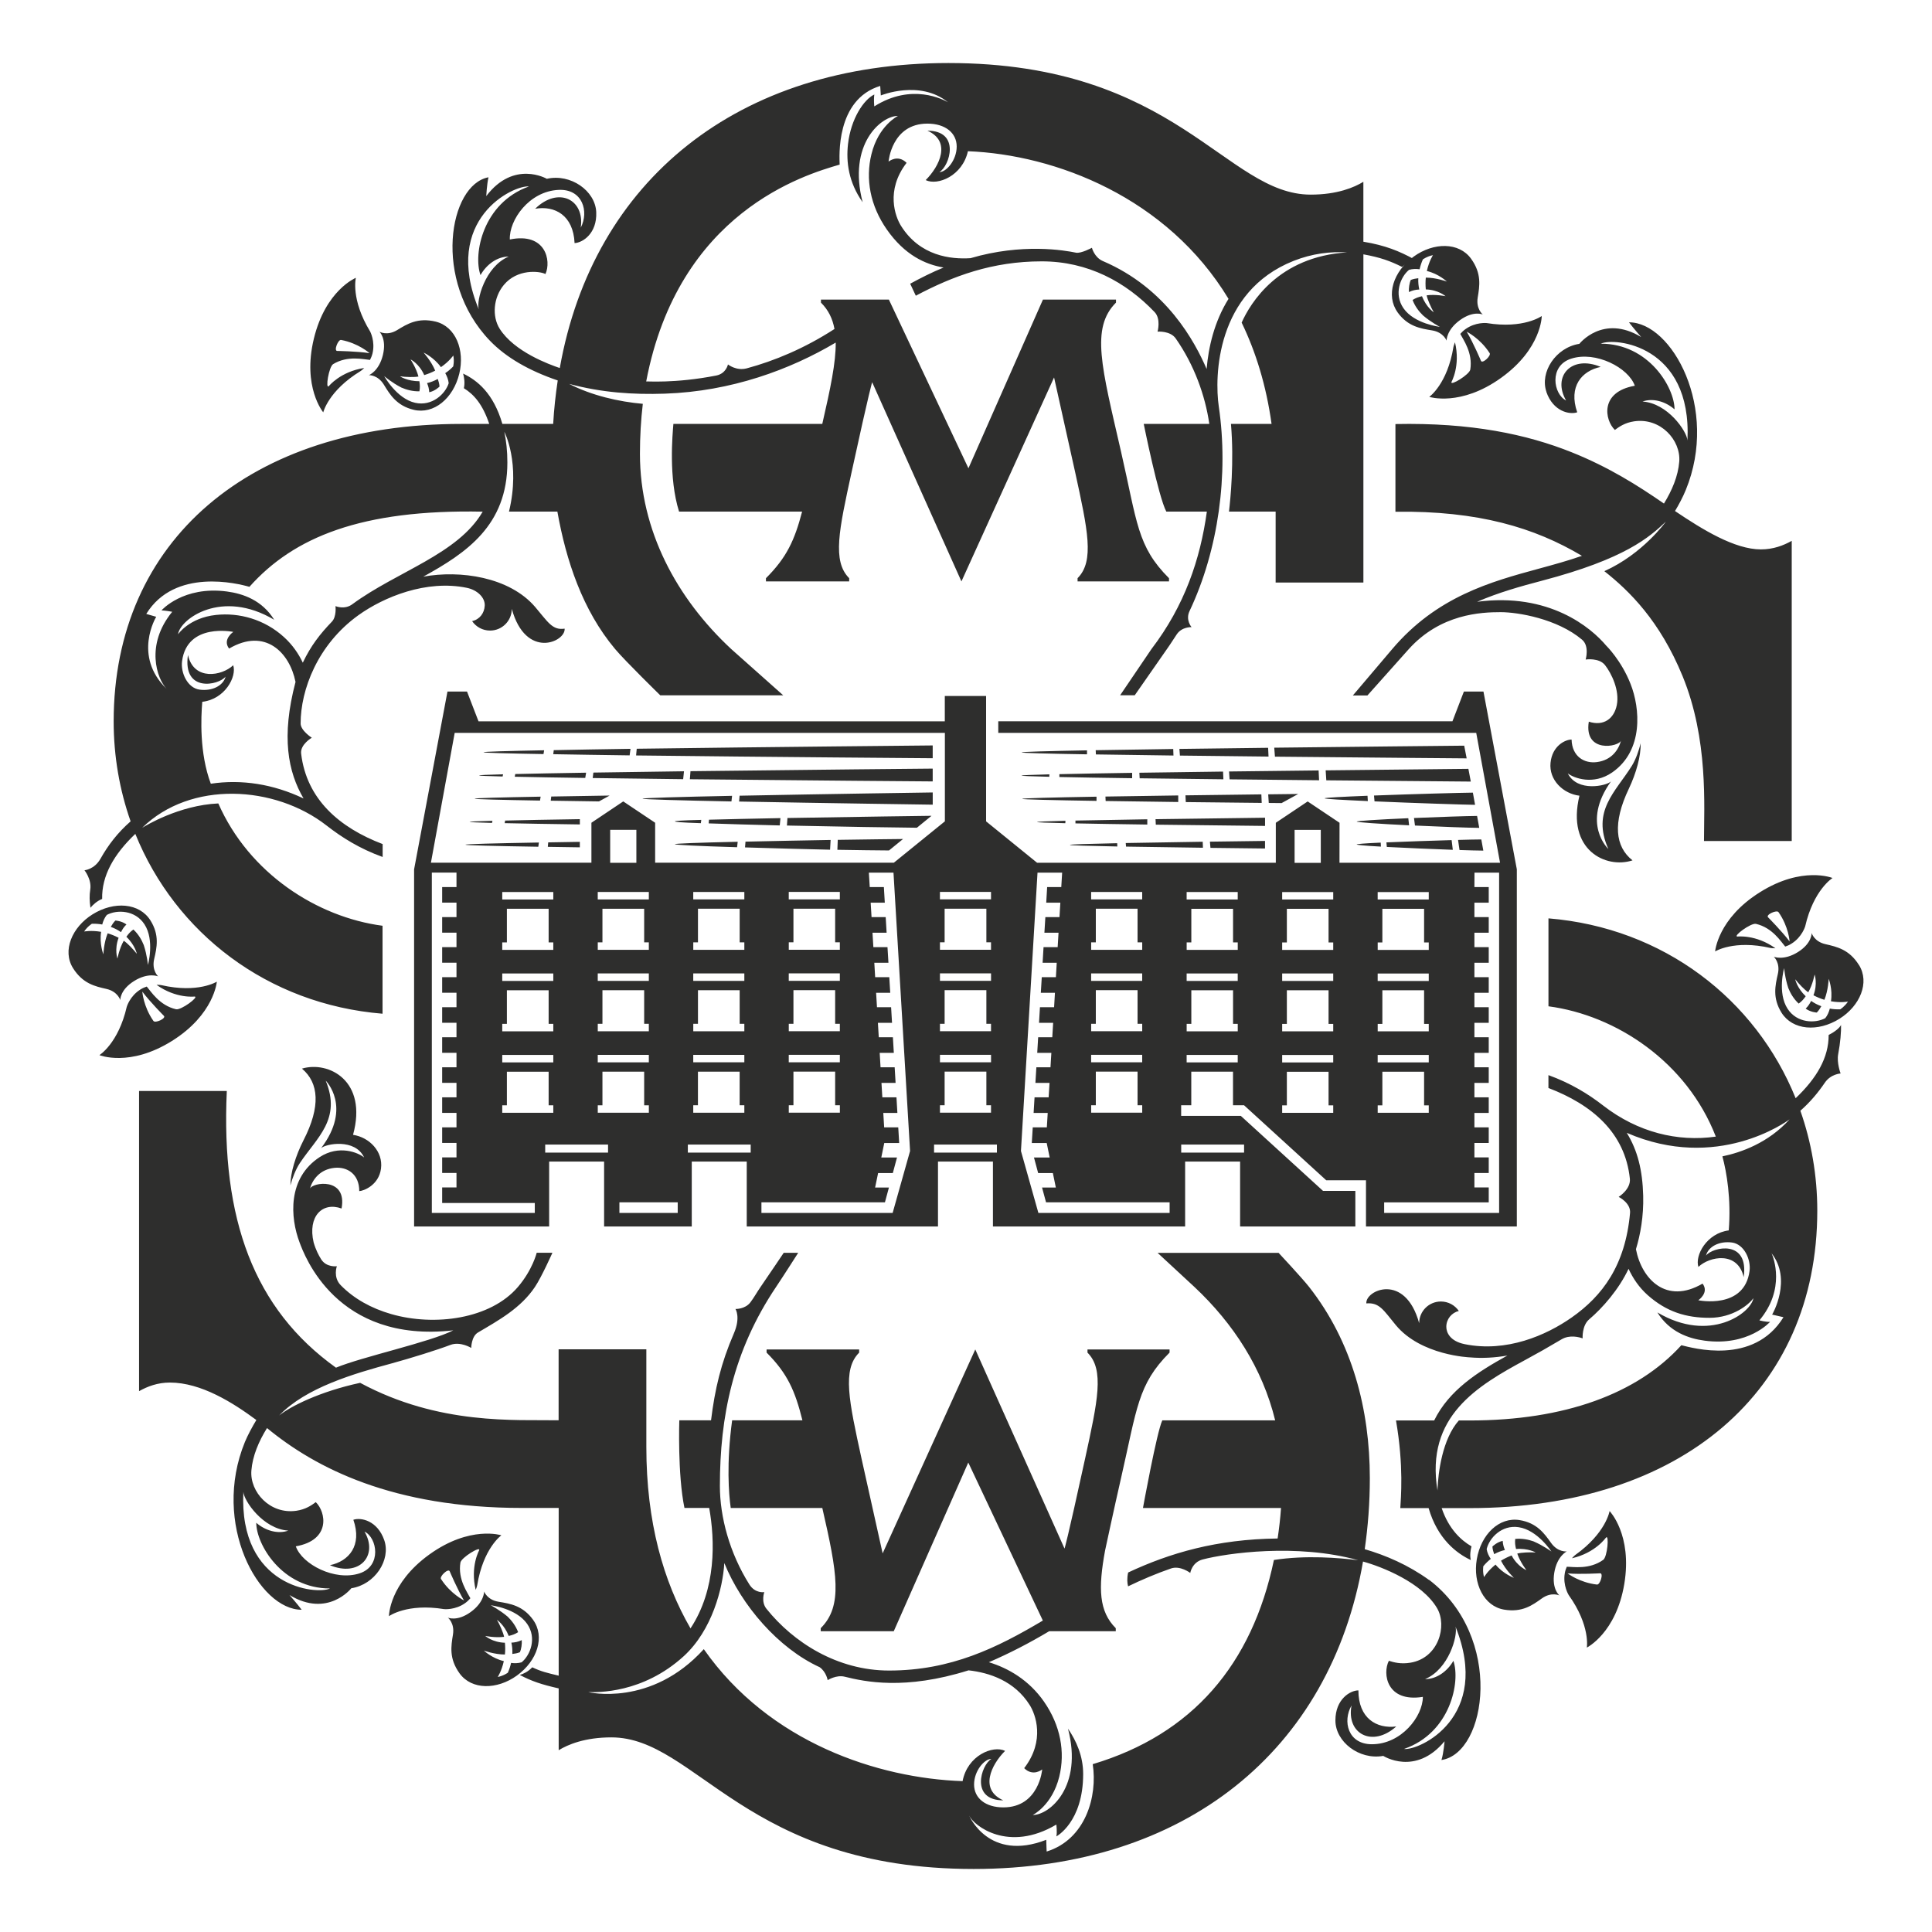 <?xml version="1.0" encoding="UTF-8"?> <svg xmlns="http://www.w3.org/2000/svg" width="705" height="705" viewBox="0 0 705 705" fill="none"><path d="M547.038 318.427H538.049L538.021 323.707H543.25V329.388H538.021V334.667H543.25V340.348H538.021V345.628H543.25V351.309H538.021V356.588H543.25V362.269H538.021V367.548H543.25V373.23H538.021V378.509H543.25V384.19H538.021V389.469H543.25V395.15H538.021V400.43H543.25V406.111H538.021V411.39H543.25V417.071H538.021V422.351H543.25V428.032H538.021V433.311H543.25V438.749H505.089V442.618H547.038V318.437V318.427ZM502.722 406.064H521.363V403.345H519.661V391.086H504.434V403.345H502.732V406.064H502.722ZM502.722 387.675H521.363V384.956H502.722V387.675ZM502.722 376.341H521.363V373.622H519.661V361.363H504.434V373.622H502.732V376.341H502.722ZM502.722 357.962H521.363V355.242H502.722V357.962ZM502.722 346.627H521.363V343.899H519.661V331.64H504.434V343.899H502.732V346.627H502.722ZM502.722 328.238H521.363V325.519H502.722V328.238ZM486.504 325.519H467.872V328.238H486.504V325.519ZM486.504 343.899H484.801V331.64H469.584V343.899H467.872V346.627H486.504V343.899ZM486.504 355.233H467.872V357.952H486.504V355.233ZM486.504 373.622H484.801V361.363H469.584V373.622H467.872V376.341H486.504V373.622ZM486.504 384.966H467.872V387.685H486.504V384.966ZM486.504 403.354H484.801V391.095H469.584V403.354H467.872V406.073H486.504V403.354ZM472.408 314.858H481.967V302.823H472.408V314.858ZM451.654 325.51H433.013V328.229H451.654V325.51ZM451.654 343.89H449.951V331.63H434.724V343.89H433.022V346.618H451.663V343.89H451.654ZM451.654 355.224H433.013V357.943H451.654V355.224ZM451.654 373.613H449.951V361.353H434.724V373.613H433.022V376.332H451.663V373.613H451.654ZM451.654 384.956H433.013V387.675H451.654V384.956ZM453.973 417.669H431.03V420.585H453.973V417.669ZM426.774 438.74H381.71L380.251 433.339H385.283L384.198 428.06H378.829L377.305 422.379H383.038L381.953 417.099H376.51L376.856 411.39H382L382.318 406.111H377.174L377.511 400.43H382.655L382.982 395.15H377.828L378.175 389.469H383.328L383.646 384.19H378.493L378.829 378.509H383.983L384.301 373.23H379.147L379.484 367.548H384.647L384.956 362.269H379.802L380.148 356.588H385.302L385.61 351.309H380.457L380.794 345.628H385.947L386.265 340.348H381.111L381.458 334.667H386.611L386.929 329.388H381.776L382.112 323.707H387.266L387.584 318.427H378.595L372.553 420.005L378.913 442.599H426.802V438.731L426.774 438.74ZM363.78 417.669H340.846V420.585H363.78V417.669ZM325.731 442.599L332.091 420.005L326.04 318.427H317.051L317.379 323.707H322.532L322.869 329.388H317.715L318.033 334.667H323.196L323.533 340.348H318.379L318.697 345.628H323.851L324.197 351.309H319.043L319.352 356.588H324.506L324.852 362.269H319.698L320.016 367.548H325.17L325.507 373.23H320.353L320.671 378.509H325.825L326.161 384.19H321.008L321.316 389.469H326.47L326.807 395.15H321.653L321.971 400.43H327.125L327.461 406.111H322.317L322.635 411.39H327.779L328.116 417.099H322.673L321.588 422.379H327.321L325.797 428.06H320.428L319.333 433.339H324.375L322.916 438.74H277.852V442.608H325.75L325.731 442.599ZM273.933 417.669H250.999V420.585H273.933V417.669ZM247.304 438.74H226.026V442.608H247.304V438.74ZM221.882 417.669H198.948V420.585H221.882V417.669ZM195.16 438.983H161.348V433.302H166.576V428.022H161.348V422.341H166.576V417.062H161.348V411.381H166.576V406.101H161.348V400.42H166.576V395.141H161.348V389.46H166.576V384.181H161.348V378.499H166.576V373.22H161.348V367.539H166.576V362.26H161.348V356.579H166.576V351.299H161.348V345.618H166.576V340.339H161.348V334.658H166.576V329.378H161.348V323.697H166.576V318.418H157.579V442.599H195.151V438.973L195.16 438.983ZM183.272 328.22H201.904V325.501H183.272V328.22ZM201.904 346.609V343.88H200.201V331.621H184.965V343.88H183.272V346.609H201.904ZM183.272 357.943H201.904V355.224H183.272V357.943ZM201.904 376.332V373.613H200.201V361.353H184.965V373.613H183.272V376.332H201.904ZM183.272 387.666H201.904V384.947H183.272V387.666ZM200.201 403.336V391.076H184.965V403.336H183.272V406.055H201.904V403.336H200.201ZM222.658 314.839H232.217V302.804H222.658V314.839ZM218.122 328.21H236.763V325.491H218.122V328.21ZM236.763 346.599V343.871H235.061V331.612H219.834V343.871H218.131V346.599H236.772H236.763ZM218.122 357.933H236.763V355.214H218.122V357.933ZM236.763 376.322V373.603H235.061V361.344H219.834V373.603H218.131V376.322H236.772H236.763ZM218.122 387.657H236.763V384.937H218.122V387.657ZM235.061 403.326V391.067H219.834V403.326H218.131V406.045H236.772V403.326H235.07H235.061ZM252.972 328.201H271.613V325.482H252.972V328.201ZM271.613 346.59V343.862H269.911V331.602H254.693V343.862H252.982V346.59H271.623H271.613ZM252.972 357.924H271.613V355.205H252.972V357.924ZM271.613 376.313V373.594H269.911V361.335H254.693V373.594H252.982V376.313H271.623H271.613ZM252.972 387.647H271.613V384.928H252.972V387.647ZM269.902 403.317V391.058H254.684V403.317H252.972V406.036H271.613V403.317H269.911H269.902ZM287.822 328.192H306.463V325.473H287.822V328.192ZM306.463 346.581V343.852H304.752V331.593H289.534V343.852H287.832V346.581H306.473H306.463ZM287.822 357.915H306.463V355.196H287.822V357.915ZM306.463 376.304V373.585H304.752V361.325H289.534V373.585H287.832V376.304H306.473H306.463ZM287.822 387.638H306.463V384.919H287.822V387.638ZM304.752 403.308V391.048H289.534V403.308H287.832V406.027H306.473V403.308H304.761H304.752ZM157.242 314.811H215.812V300.225L227.429 292.442L239.064 300.225V314.811H326.171L344.793 299.711V267.428H165.922L157.242 314.821V314.811ZM361.629 346.581V343.852H359.936V331.593H344.699V343.852H342.997V346.581H361.629ZM342.997 357.915H361.638V355.196H342.997V357.915ZM361.629 376.304V373.585H359.936V361.325H344.699V373.585H342.997V376.304H361.629ZM342.997 387.638H361.638V384.919H342.997V387.638ZM359.936 403.308V391.048H344.699V403.308H342.997V406.027H361.629V403.308H359.936ZM361.629 325.463H342.988V328.182H361.629V325.463ZM398.162 406.027H416.803V403.308H415.101V391.048H399.874V403.308H398.172V406.027H398.162ZM398.162 387.638H416.794V384.919H398.162V387.638ZM398.162 376.304H416.803V373.585H415.101V361.325H399.874V373.585H398.172V376.304H398.162ZM398.162 357.924H416.794V355.205H398.162V357.924ZM398.162 346.59H416.803V343.862H415.101V331.602H399.874V343.862H398.172V346.59H398.162ZM398.162 328.201H416.794V325.482H398.162V328.201ZM553.501 317.241V447.561H498.457V430.695H483.96L453.964 403.317H449.933V391.058H434.705V403.317H431.011V407.185H452.776L482.781 434.563H494.576V447.551H452.523V423.874H432.461V447.551H362.33V423.874H342.277V447.551H272.492V423.874H252.43V447.551H220.442V423.874H200.388V447.551H151.106V317.231L163.284 252.356H170.421L174.611 263.214H344.765V253.973H359.833V299.721L378.436 314.821H465.552V300.235L477.179 292.451L488.805 300.235L488.786 314.821H547.375L538.685 267.428H364.276V263.205H530.006L534.186 252.347H541.323L553.501 317.222V317.241ZM448.492 281.519L448.679 284.387C459.744 284.509 470.744 284.612 481.341 284.724L481.172 281.136C470.566 281.257 459.566 281.388 448.492 281.519ZM382.935 282.565C376.528 282.724 372.75 282.883 372.75 283.023C372.75 283.154 376.51 283.303 382.898 283.453L382.935 282.565ZM483.978 284.742C510.083 284.985 531.259 285.163 536.703 285.2L535.823 280.556C529.042 280.622 508.587 280.827 483.745 281.108L483.978 284.742ZM415.765 281.967L415.868 284.004C425.38 284.126 435.8 284.257 446.425 284.369L446.304 281.556C435.688 281.696 425.268 281.827 415.765 281.977M386.574 282.5V283.537C393.589 283.687 402.54 283.836 413.128 283.976V282.014C402.53 282.173 393.579 282.332 386.574 282.5ZM400.117 290.713C383.899 290.994 373.021 291.274 373.021 291.507C373.021 291.741 383.908 291.993 400.127 292.246V290.713H400.117ZM499.018 290.377C490.198 290.723 483.38 291.068 483.38 291.311C483.38 291.554 490.236 291.928 499.131 292.32L499.018 290.377ZM462.99 293.002C464.655 293.012 466.011 293.03 467.666 293.049L473.727 289.723C470.014 289.76 466.553 289.807 462.775 289.854L462.98 293.012L462.99 293.002ZM501.572 292.423C516.219 293.049 534.729 293.657 538.264 293.685L537.46 289.237C532.98 289.274 515.358 289.769 501.385 290.293L501.572 292.414V292.423ZM460.408 292.984L460.277 289.872C450.849 289.984 441.646 290.106 432.582 290.227L432.704 292.685C441.777 292.788 450.989 292.89 460.408 292.984ZM429.935 290.265C420.124 290.405 411.472 290.536 403.382 290.666L403.456 292.292C411.528 292.414 420.161 292.526 429.945 292.657V290.265H429.935ZM390.371 308.308C390.371 308.485 397.049 308.691 407.721 308.887L407.675 307.691C397.031 307.906 390.371 308.121 390.371 308.308ZM532.578 310.177C536.254 310.298 539.078 310.373 541.276 310.392L540.537 306.318C538.405 306.327 535.571 306.402 532.054 306.495L532.587 310.177H532.578ZM495.053 308.149C495.053 308.28 497.279 308.588 503.91 308.934L503.826 307.476C497.26 307.757 495.053 308.018 495.053 308.149ZM441.702 309.392C448.109 309.466 454.815 309.551 461.615 309.625V306.86C454.74 306.944 447.968 307.037 441.505 307.13L441.702 309.392ZM505.912 307.392L506.061 309.055C513.45 309.429 522.598 309.84 530.137 310.102L529.706 306.561C522.28 306.766 513.226 307.093 505.921 307.392M410.789 307.635L410.902 308.934C418.852 309.074 428.214 309.214 438.961 309.345L438.877 307.159C428.111 307.317 418.74 307.467 410.799 307.626M462.896 276.081L462.746 272.876C451.887 272.997 440.841 273.137 430.375 273.287L430.562 275.716C441.019 275.847 452.065 275.968 462.896 276.081ZM465.244 276.109C498.177 276.436 528.705 276.679 535.197 276.735L534.299 272.1C526.077 272.184 496.456 272.474 464.776 272.838H464.982L465.234 276.109H465.244ZM396.638 273.81C382.243 274.072 372.759 274.333 372.759 274.558C372.759 274.782 382.253 275.025 396.657 275.258V273.81H396.638ZM428.205 275.697L428.121 273.315C417.589 273.464 408.236 273.604 399.827 273.754L399.902 275.296C408.32 275.436 417.673 275.567 428.205 275.697ZM388.744 300.394L388.781 299.506C382.281 299.674 378.436 299.824 378.436 299.964C378.436 300.104 382.262 300.244 388.734 300.394M421.761 300.926C434.107 301.085 447.641 301.244 461.624 301.384V298.394C447.604 298.571 434.032 298.74 421.667 298.927L421.761 300.926ZM516.322 301.244C525.993 301.683 535.552 302.066 539.789 302.094L538.994 297.74C534.71 297.777 525.338 298.114 515.976 298.497L516.331 301.244H516.322ZM514.189 301.16L513.899 298.571C502.797 299.039 495.053 299.571 495.053 299.805C495.053 300.038 502.937 300.636 514.18 301.16M392.438 300.459C399.388 300.599 408.189 300.749 418.655 300.889V298.964C408.189 299.123 399.388 299.282 392.438 299.431V300.468V300.459ZM258.603 300.459C266.488 300.711 274.12 300.973 284.539 301.206L284.792 298.534C274.26 298.721 266.619 298.927 258.715 299.113L258.603 300.45V300.459ZM255.9 299.179C248.221 299.375 246.275 299.562 246.275 299.73C246.275 299.908 248.183 300.141 255.75 300.384L255.9 299.179ZM287.158 301.244C305.762 301.655 327.443 301.991 334.579 302.047L339.92 297.693C339.602 297.693 312.309 298.058 287.345 298.497L287.158 301.234V301.244ZM179.699 299.515C174.414 299.655 171.356 299.796 171.356 299.908C171.356 300.02 174.349 300.151 179.531 300.291L179.699 299.515ZM184.161 300.375C191.306 300.534 200.014 300.683 211.594 300.842V298.917C200.098 299.085 191.465 299.263 184.329 299.431L184.161 300.375ZM271.875 309.224C282.931 309.541 292.611 309.85 302.9 310.064L303.096 306.504C292.49 306.673 282.921 306.897 272.034 307.121L271.866 309.224H271.875ZM268.966 309.158L269.191 307.168C254.647 307.486 246.275 307.813 246.275 308.046C246.275 308.308 254.647 308.738 268.957 309.158M305.565 310.093C311.879 310.223 320.952 310.307 324.403 310.335L329.528 306.159C325.918 306.196 315.564 306.308 305.706 306.467L305.565 310.093ZM196.432 308.981L196.638 307.439C180.597 307.719 169.831 307.999 169.831 308.233C169.831 308.467 180.513 308.728 196.432 308.981ZM199.902 309.018C203.793 309.074 207.216 309.139 211.584 309.196V307.196C207.263 307.261 203.896 307.327 200.042 307.392L199.902 309.018ZM267.133 290.405C247.95 290.788 234.462 291.19 234.462 291.442C234.462 291.694 247.828 292.077 266.909 292.451L267.142 290.405H267.133ZM269.705 292.489C300.309 293.068 340.359 293.629 340.359 293.629V289.171C340.359 289.171 300.468 289.751 269.883 290.358L269.705 292.489ZM200.968 292.18C206.636 292.264 211.799 292.358 218.571 292.442L222.462 290.302C214.306 290.414 207.852 290.536 201.155 290.657L200.968 292.18ZM197.292 290.704C182.73 290.965 173.171 291.227 173.171 291.442C173.171 291.657 182.627 291.891 197.049 292.133L197.283 290.704H197.292ZM340.35 272.016C340.35 272.016 279.507 272.577 232.348 273.221L232.115 275.669C279.32 276.23 340.35 276.688 340.35 276.688V272.016ZM230.085 273.249C218.683 273.408 210.939 273.567 202.072 273.735L201.885 275.212C210.705 275.361 218.393 275.501 229.758 275.641L230.076 273.249H230.085ZM198.555 273.782C185.133 274.034 176.416 274.277 176.416 274.501C176.416 274.726 185.04 274.941 198.331 275.165L198.555 273.782ZM251.738 284.35C294.473 284.808 340.35 285.144 340.35 285.144V280.472C340.35 280.472 294.632 280.883 251.962 281.416L251.738 284.35ZM213.876 281.958C203.12 282.126 194.879 282.294 188.014 282.453L187.846 283.434C194.655 283.584 202.848 283.733 213.558 283.873L213.876 281.958ZM249.586 281.444C237.352 281.594 227.335 281.762 216.523 281.921L216.289 283.911C227.064 284.06 237.053 284.2 249.287 284.331L249.596 281.444H249.586ZM183.412 283.35C177.987 283.219 174.835 283.089 174.835 282.958C174.835 282.827 178.053 282.696 183.581 282.547L183.403 283.36L183.412 283.35ZM440.308 134.641C440.972 126.783 443.058 117.43 448.296 109.058C425.923 72.037 385.152 56.433 353.201 55.181C351.2 64.188 342.174 67.842 337.787 65.721C342.876 60.637 347.253 51.583 338.414 47.687C350.573 47.687 346.589 60.572 342.782 62.805C345.335 62.805 349.105 58.442 349.105 53.471C349.105 48.5 344.943 45.108 338.414 45.108C325.366 45.108 324.244 58.965 324.244 58.965C324.244 58.965 327.583 56.19 330.819 59.423C323.037 69.542 326.732 79.148 328.79 82.418C335.72 93.472 346.982 94.668 354.146 94.21C373.002 88.65 388.529 91.351 392.616 92.201C394.44 92.594 398.443 90.416 398.443 90.416C398.443 90.416 399.313 93.874 402.381 95.238C425.773 105.217 436.09 124.896 440.299 134.632M128.612 220.456C144.933 208.459 167.1 202.263 176.135 186.706C131.792 185.809 107.127 196.059 91.012 214.14C86.831 212.916 63.794 207.132 53.374 224.025L57.003 225.072C57.003 225.072 48.324 239.303 60.81 251.385C57.247 247.675 52.935 235.322 62.849 223.241C62.849 223.241 60.511 222.801 58.93 222.727C58.93 222.727 66.834 213.719 82.809 215.84C88.739 216.625 95.66 219.045 100.056 226.156C80.873 214.766 65.702 225.876 64.972 231.454C64.972 231.454 68.994 225.455 78.787 224.399C87.233 223.474 96.483 225.969 103.639 232.491C106.725 235.304 108.923 238.499 110.495 241.816C113.422 235.64 116.743 231.389 121.11 226.847C122.878 225.007 122.42 221.176 122.42 221.176C122.42 221.176 125.768 222.624 128.63 220.447M110.766 291.367C105.079 281.631 102.563 268.858 107.838 248.843C105.678 238.079 96.745 228.959 83.595 236.668C81.051 233.351 85.129 230.585 85.129 230.585C85.129 230.585 68.34 227.081 66.441 241.237C65.861 245.507 68.442 251.086 72.857 251.656C77.365 252.263 81.453 250.263 82.323 246.899C79.844 250.086 66.591 252.87 68.583 239.004C70.725 248.544 81.013 246.657 85.1 242.751C86.475 246.927 82.061 255.169 73.811 256.094C73.334 261.85 72.726 274.763 76.926 285.985C88.131 284.303 99.701 286.097 110.766 291.367ZM174.704 112.889C173.741 109.674 176.987 97.312 185.62 93.621C181.495 93.621 177.548 96.462 175.34 100.387C172.609 92.762 176.145 74.065 192.999 68.047C187.528 67.44 161.049 79.849 174.704 112.879M497.503 88.202C505.566 89.538 510.626 91.669 515.798 94.472C514.919 94.817 513.488 95.602 511.636 97.406C507.258 95.219 503.676 93.93 497.512 92.809V212.57H465.487V186.678H448.464C448.997 182.23 450.372 168.504 449.184 154.684H464C462.054 140.64 458.248 128.39 453.085 117.72C456.255 110.637 466.46 93.64 491.564 92.098C485.447 91.743 478.843 92.5 472.034 95.201C443.666 106.46 443.151 137.519 444.742 148.321C448.389 173.073 444.62 200.722 434.069 222.988C432.517 226.259 434.808 228.847 434.808 228.847C434.808 228.847 431.32 228.669 429.44 231.426C428.205 233.239 427.083 235.098 425.829 236.836L414.072 253.711H408.741L420.18 236.836C432.274 220.998 437.988 204.086 440.392 186.678H425.595C422.715 181.324 417.355 154.684 417.355 154.684H441.281C439.803 144.359 435.772 133.137 429.019 123.494C427.008 120.625 422.397 121.018 422.397 121.018C422.397 121.018 423.715 116.383 421.321 113.879C410.808 102.863 396.975 95.369 380.129 95.369C362.115 95.369 347.749 100.714 334.186 107.908L332.129 103.535C335.973 101.433 340.004 99.396 344.316 97.621C337.731 96.518 330.155 93.136 323.58 83.708C317.528 75.008 315.76 65.309 317.996 56.264C320.559 45.799 327.667 42.295 327.667 42.295C321.494 42.295 309.269 52.667 314.788 73.803C309.653 66.515 308.699 59.161 309.447 52.555C310.504 43.314 315.199 36.315 319.043 34.484C318.763 36.689 319.043 38.819 319.043 38.819C332.727 30.139 344.316 36.39 345.934 37.324C335.627 28.989 321.419 34.829 321.419 34.829L321.195 31.354C304.827 36.371 306.332 57.489 306.398 60.067C293.593 63.777 247.547 77.363 235.8 139.201C235.828 139.061 246.126 140.014 261.371 137.033C264.991 136.314 265.637 132.988 265.637 132.988C265.637 132.988 268.695 135.436 272.474 134.417C282.557 131.707 293.659 127.091 304.509 120.046C303.807 116.234 302.273 113.113 299.57 110.422V109.319H324.356L353.389 170.877L380.578 109.319H407.235V110.422C397.929 119.71 401.997 133.95 409.068 164.785C415.017 190.742 414.933 199.348 426.578 210.991V212.159H393.215V210.981C399.453 204.74 396.909 193.321 392.326 172.288L384.638 137.725L350.835 212.159L318.258 139.472C318.258 139.472 317.407 141.743 310.756 172.288C306.173 193.321 303.62 204.74 309.868 210.981V212.159H279.498V210.991C287.037 203.469 289.955 197.18 292.695 186.678H247.791C243.909 174.288 245.415 158.562 245.724 154.693H300.056C303.031 141.743 305.032 132.268 304.958 125.008C288.346 134.866 266.89 142.817 242.656 143.649C230.899 144.041 219.628 143.275 207.684 140.089C215.868 144.312 225.829 146.602 234.565 147.358C233.882 153.198 233.518 159.272 233.518 165.579C233.518 193.742 247.042 218.438 266.834 236.845L285.802 253.721H240.935C240.935 253.721 228.261 241.349 224.464 236.845C212.585 222.717 206.562 204.534 203.391 186.687H185.732C190.034 168.906 184.02 157.487 184.03 157.59C184.731 160.86 185.143 164.542 185.143 168.765C185.143 191.714 170.206 201.75 154.455 210.43C167.82 207.973 185.853 210.486 195.272 221.475C199.874 226.857 201.53 230.099 206.038 229.398C206.459 234.22 191.886 240.798 186.751 222.175C186.751 226.548 183.207 230.099 178.829 230.099C176.098 230.099 173.704 228.735 172.273 226.651C175.004 226.044 176.734 223.801 176.884 220.998C177.033 218.148 174.293 215.317 170.365 214.504C155.586 211.449 140.051 217.849 130.8 224.483C115.854 235.21 109.7 251.758 109.7 263.99C109.7 266.615 113.778 269.203 113.778 269.203C113.778 269.203 109.494 271.67 109.887 274.997C111.851 291.648 123.842 302.001 139.63 308.009V312.718C131.305 309.719 124.749 305.598 119.174 301.244C100.29 286.508 69.509 284.77 51.868 302.085C52.991 301.384 65.3 293.825 79.666 293.18C90.909 318.754 115.779 334.686 139.592 337.816V369.912C97.587 366.483 63.99 340.423 49.38 304.29C41.552 311.737 37.081 319.567 37.278 328.024C35.398 328.771 33.938 330.145 33.003 331.247C32.629 328.64 32.61 326.715 32.938 324.576C33.499 320.885 30.824 317.568 30.824 317.568C30.824 317.568 34.453 317.287 36.679 313.344C39.504 308.317 42.936 303.86 47.66 299.711C43.656 288.331 41.477 276.053 41.477 263.223C41.477 197.292 91.255 154.693 168.307 154.693H178.53C176.107 147.508 172.974 143.957 169.27 141.659C169.71 139.678 169.382 137.725 168.99 136.323C174.181 138.79 180.073 143.527 183.319 154.693H201.857C202.166 149.265 202.745 143.976 203.522 138.827C193.14 135.314 184.666 130.465 178.745 124.298C157.691 102.377 163.845 67.393 178.249 64.693C177.641 67.393 177.436 71.561 177.436 71.561C187.528 58.255 199.537 65.244 199.537 65.244C208.236 63.272 217.224 69.617 217.57 77.391C217.916 85.175 212.632 88.576 209.667 88.707C209.209 78.503 202.399 74.943 195.282 76.176C203.671 67.944 213.455 72.71 211.912 83.082C214.989 77.232 212.622 68.888 203.849 69.29C193.093 69.766 185.732 80.297 186.041 87.389C199.154 84.698 201.23 95.173 199.042 99.994C196.797 98.845 188.716 98.088 183.843 103.984C180.036 108.572 179.475 115.43 182.337 119.962C187.668 128.381 200.473 133.016 204.27 134.296C216.42 65.777 269.35 23 346.084 23C429.309 23 447.295 71.019 478.282 71.019C487.991 71.019 494.173 68.383 497.503 66.337V88.249V88.202ZM512.347 638.205C517.809 638.859 544.419 626.768 531.128 593.569C532.045 596.802 528.677 609.117 520.016 612.715C524.122 612.761 528.107 609.958 530.352 606.043C532.999 613.705 529.267 632.365 512.347 638.196M256.826 601.792C280.723 635.944 320.484 648.904 351.256 649.95C353.033 640.588 362.302 636.757 366.764 638.906C361.676 643.998 357.298 653.052 366.118 656.958C353.968 656.958 357.962 644.073 361.769 641.83C359.225 641.83 355.446 646.194 355.446 651.174C355.446 656.155 359.608 659.528 366.128 659.528C379.175 659.528 380.307 645.68 380.307 645.68C380.307 645.68 376.977 648.446 373.732 645.213C381.523 635.093 377.819 625.478 375.771 622.217C370.206 613.341 360.974 610.351 353.435 609.519C330.155 616.845 315.555 613.649 308.259 611.846C305.163 611.07 302.021 613.098 302.021 613.098C302.021 613.098 301.544 610.117 299.102 608.37C284.034 601.483 270.575 585.832 264.308 570.368C263.775 579.488 259.856 594.896 249.502 604.352C234.5 618.031 217.972 617.536 214.633 617.461C214.633 617.461 237.558 623.04 256.826 601.782M105.201 558.529C96.034 557.959 88.982 547.653 88.804 544.364C87.112 579.273 115.573 582.001 120.418 579.646C102.909 579.646 93.509 563.575 93.509 555.67C96.829 558.567 101.413 559.884 105.201 558.529ZM521.522 576.516C548.834 597.353 542.632 639.747 525.993 642.241C526.788 639.747 527.125 635.402 527.125 635.402C516.443 648.25 504.761 640.737 504.761 640.737C495.988 642.316 487.28 635.579 487.299 627.786C487.299 620.003 492.724 616.835 495.689 616.835C495.689 627.039 502.329 630.907 509.503 630.001C500.749 637.831 491.19 632.627 493.191 622.339C489.852 628.067 491.844 636.486 500.608 636.486C511.383 636.486 519.203 626.301 519.212 619.199C506.005 621.311 504.406 610.743 506.8 606.034C508.587 606.604 511.168 607.323 514.694 606.725C524.936 605.034 528.182 593.289 524.394 586.832C518.903 577.479 504.275 571.713 497.372 569.817C485.484 638.887 432.367 682 355.287 682C272.062 682 254.085 633.981 223.107 633.981C213.38 633.981 207.216 636.616 203.868 638.663V616.107C197.592 614.686 194.019 613.481 189.67 611.201C190.998 610.809 192.737 609.996 194.225 608.407C197.564 609.996 199.556 610.416 203.868 611.463V550.26H190.483C143.268 550.26 115.106 535.665 97.437 521.107C94.435 525.938 92.172 531.198 91.732 536.59C91.105 544.401 98.513 552.68 108.147 551.288C111.598 550.792 113.74 549.241 115.227 548.139C118.941 551.717 120.839 561.996 107.941 564.266C110.223 570.835 122.205 577.058 131.184 574.134C139.349 571.508 137.684 561.145 133.017 558.894C138.161 567.761 130.978 575.61 120.39 571.153C127.312 569.705 132.213 564.014 128.948 554.577C131.689 553.633 137.722 554.829 140.219 562.024C142.707 569.219 136.815 578.226 128.2 579.562C128.2 579.562 119.623 590.504 105.64 582.038C105.64 582.038 108.558 585.365 110.083 587.411C94.454 587.458 77.122 556.025 89.366 526.19C90.376 523.742 92.097 520.555 93.546 518.173C85.119 511.94 73.465 504.503 61.989 504.503C57.499 504.503 53.786 505.932 50.746 507.642V398.112H82.762C80.62 445 92.705 477.667 122.598 499.074C132.119 495.112 157.008 489.748 165.407 485.45C122.635 490.309 110.99 457.773 109.335 453.419C105.846 444.243 104.883 429.882 116.677 422.22C123.683 417.669 130.688 420.557 132.867 422.369C129.603 415.305 118.782 417.37 117.163 418.987C128.593 403.962 118.856 394.347 118.856 394.347C124.646 408.391 115.667 415.053 109.447 424.369C107.838 426.798 106.613 430.125 105.968 432.554C105.968 427.985 107.876 421.725 110.756 416.09C117.079 403.794 116.368 395.132 110.177 389.946C119.913 387.049 134.252 394.347 128.827 414.109C134.776 414.997 139.845 420.192 139.031 426.415C138.227 432.545 132.606 434.591 131.1 434.647C131.1 428.433 126.722 425.696 122.093 426.154C116.808 426.686 114.096 430.302 113.057 433.816C113.787 431.452 126.807 429.396 124.637 440.992C117.65 438.46 112.225 443.86 114.442 453.354C115.237 456.101 116.303 458.101 117.201 459.539C119.137 462.595 122.925 462.053 122.925 462.053C122.925 462.053 121.457 466.024 124.319 468.968C129.164 473.92 135.468 477.414 142.763 479.517C158.598 484.077 179.016 481.339 189.024 469.584C194.374 463.296 195.843 457.147 195.843 457.147H201.576C201.576 457.147 197.695 465.875 195.225 469.584C190.034 477.377 181.888 481.825 174.405 486.244C171.973 487.693 171.955 491.87 171.955 491.87C171.955 491.87 167.998 489.393 164.36 490.767C159.599 492.589 149.778 495.644 142.96 497.504C129.164 501.241 111.636 506.325 101.871 516.519C105.902 513.239 116.649 507.792 131.418 504.605C160.31 520.163 188.145 517.995 203.84 518.266V492.374H235.856V528.049C235.856 555.343 242.048 577.077 251.971 594.204C261.446 579.861 260.913 562.052 258.79 550.26H249.764C247.22 538.066 247.884 518.275 247.884 518.275H259.463C260.876 506.885 263.055 497.532 267.769 486.637C270.369 480.666 268.377 477.657 268.377 477.657C268.377 477.657 271.875 477.788 273.83 475.228C275.167 473.462 276.243 471.481 277.543 469.603C280.293 465.622 285.98 457.166 285.98 457.166H291.264C291.264 457.166 285.811 465.716 283.202 469.603C267.46 493.019 262.69 516.995 262.69 542.243C262.69 553.54 266.235 566.742 273.465 578.208C275.598 581.562 278.899 580.973 278.899 580.973C278.899 580.973 277.618 584.468 279.666 587.028C289.506 599.343 305.575 609.594 324.422 609.594C346.991 609.594 363.836 601.296 380.541 591.354L353.332 533.693L326.143 595.241H299.486V594.139C307.661 585.982 305.509 573.984 300.066 550.269H266.647C265.926 545.13 265.038 534.039 267.161 518.285H292.808C290.133 507.53 287.364 501.204 279.732 493.57V492.421H313.506V493.589C307.258 499.821 309.802 511.249 314.386 532.273L322.083 566.836L355.886 492.421L388.454 565.089C388.454 565.089 389.305 562.827 395.955 532.273C400.538 511.249 403.092 499.821 396.834 493.589V492.421H426.783V493.57C415.148 505.213 414.933 513.828 408.984 539.767C406.599 550.166 403.251 565.789 403.251 565.789C400.697 579.656 400.996 588 407.151 594.139V595.241H382.861C375.715 599.502 368.457 603.277 360.843 606.557C367.97 608.725 375.49 613.088 380.934 620.9C386.995 629.599 388.753 639.308 386.527 648.343C383.946 658.808 376.856 662.312 376.856 662.312C383.02 662.312 395.254 651.941 389.716 630.805C392.719 635.168 395.254 640.784 395.254 647.325C395.254 664.966 385.47 670.114 385.47 670.114C385.816 668.666 385.47 665.798 385.47 665.798C368.017 676.132 355.381 666.283 353.66 662.527C353.678 662.574 360.815 679.514 381.785 671.357C381.813 673.039 381.935 675.637 381.935 675.637C396.114 671.217 400.557 655.538 398.742 643.755C435.108 632.898 456.91 607.361 464.86 569.247C476.43 567.434 488.777 568.462 495.632 569.34C473.185 563.089 447.547 566.789 438.868 569.06C434.949 570.088 434.331 573.975 434.331 573.975C434.331 573.975 430.674 571.171 427.288 572.349C421.807 574.246 416.644 576.46 411.65 578.862C411.332 577.684 411.191 575.993 411.668 573.816C426.867 566.696 444.003 561.659 466.217 561.407C466.75 557.791 467.189 554.109 467.451 550.278H417.075C417.075 550.278 422.097 522.62 424.127 518.304H465.319C460.698 499.373 450.129 483.002 435.847 469.612C432.507 466.482 422.415 457.175 422.415 457.175H466.572C466.572 457.175 475.121 466.333 477.702 469.612C493.481 489.702 499.86 514.388 499.86 539.402C499.86 548.391 499.196 557.006 497.999 565.304C505.678 567.546 513.881 571.05 521.457 576.535M186.48 606.809C187.762 606.968 189.08 606.959 190.343 606.585C193.542 603.95 195.955 597.727 192.363 592.569C188.407 586.86 179.1 585.785 179.1 585.785C179.1 585.785 182.309 587.449 185.255 589.934C186.742 591.382 188.192 593.261 189.071 595.587C187.902 596.335 186.892 596.671 185.638 596.961C184.02 592.868 181.336 591.083 181.336 591.083C182.393 592.877 183.665 595.83 183.945 597.288C180.644 597.708 177.052 596.961 177.052 596.961C177.052 596.961 179.69 599.315 184.245 599.446C184.394 600.988 184.385 602.446 184.245 603.745C180.438 603.745 176.547 602.306 176.547 602.306C176.547 602.306 179.531 605.137 183.852 606.155C183.057 609.771 181.626 611.939 181.626 611.939C183.777 611.519 185.311 610.388 185.311 610.388C185.872 609.145 186.246 607.94 186.49 606.8M194.515 591.074C198.939 597.194 196.123 606.034 188.575 611.453C181.392 616.62 172.123 616.742 167.699 610.622C163.799 605.202 164.603 600.698 165.286 596.484C165.978 592.27 163.424 590.28 163.424 590.28C163.424 590.28 166.773 591.831 171.758 588.243C176.743 584.655 176.659 580.749 176.659 580.749C176.659 580.749 177.735 583.814 181.963 584.496C186.172 585.178 190.811 585.916 194.524 591.074M160.955 576.227C164.435 581.637 169.308 584.001 169.308 584.001C166.904 579.983 164.107 573.395 164.107 573.395C163.602 572.125 160.226 575.311 160.946 576.236M169.766 584.963C166.099 587.598 162.05 587.178 162.05 587.178C148.487 584.963 141.931 589.757 141.931 589.757C141.931 589.757 141.931 577.843 156.718 567.21C171.524 556.558 182.954 560.239 182.954 560.239C182.954 560.239 176.341 564.92 174.134 578.469C174.134 578.469 173.994 579.179 173.582 580.16C171.534 571.601 174.863 565.687 174.863 565.687C175.425 564.051 168.297 568.368 168.008 570.209C166.997 576.348 170.636 581.198 171.646 583.216C171.122 583.814 170.514 584.421 169.766 584.963ZM186.602 599.418C186.882 600.633 187.032 602.007 186.957 603.539C188.014 603.399 188.631 603.324 189.698 602.913C190.25 601.773 190.493 599.904 190.39 598.493C188.893 599.203 187.883 599.325 186.611 599.418M518.024 98.256C516.752 98.079 515.452 98.097 514.161 98.471C510.972 101.097 508.549 107.329 512.15 112.496C516.107 118.196 525.423 119.271 525.423 119.271C525.423 119.271 522.205 117.617 519.268 115.103C517.781 113.664 516.331 111.795 515.461 109.459C516.64 108.712 517.631 108.376 518.894 108.095C520.503 112.197 523.196 113.963 523.196 113.963C522.14 112.16 520.877 109.207 520.596 107.768C523.889 107.329 527.49 108.077 527.49 108.077C527.49 108.077 524.852 105.741 520.288 105.61C520.129 104.068 520.157 102.61 520.288 101.302C524.094 101.302 527.976 102.751 527.976 102.751C527.976 102.751 524.983 99.91 520.671 98.891C521.466 95.275 522.897 93.108 522.897 93.108C520.755 93.528 519.212 94.659 519.212 94.659C518.66 95.911 518.286 97.097 518.024 98.256ZM509.999 113.973C505.594 107.843 508.39 99.013 515.929 93.584C523.122 88.417 532.4 88.295 536.815 94.425C540.724 99.845 539.92 104.348 539.228 108.562C538.536 112.786 541.098 114.776 541.098 114.776C541.098 114.776 537.741 113.216 532.765 116.804C527.78 120.401 527.864 124.298 527.864 124.298C527.864 124.298 526.769 121.242 522.56 120.56C518.351 119.878 513.703 119.14 509.99 113.982M543.558 128.82C540.07 123.41 535.206 121.046 535.206 121.046C537.628 125.064 540.406 131.651 540.406 131.651C540.902 132.922 544.288 129.755 543.568 128.82M534.757 120.102C538.433 117.458 542.483 117.888 542.483 117.888C556.036 120.102 562.592 115.318 562.592 115.318C562.592 115.318 562.592 127.222 547.795 137.856C532.999 148.508 521.55 144.826 521.55 144.826C521.55 144.826 528.172 140.154 530.37 126.596C530.37 126.596 530.52 125.895 530.932 124.905C532.989 133.464 529.65 139.379 529.65 139.379C529.098 141.014 536.207 136.697 536.515 134.866C537.516 128.717 533.887 123.868 532.868 121.84C533.401 121.242 533.99 120.644 534.748 120.102M517.912 105.647C517.631 104.432 517.472 103.059 517.547 101.526C516.509 101.667 515.892 101.751 514.816 102.143C514.283 103.292 514.03 105.152 514.124 106.572C515.62 105.862 516.621 105.731 517.902 105.647M615.765 160.683C617.449 125.774 588.987 123.055 584.142 125.41C601.661 125.41 611.051 141.453 611.051 149.377C607.74 146.48 603.157 145.163 599.36 146.527C608.517 147.088 615.569 157.394 615.756 160.683M564.304 143.004C561.816 135.809 567.699 126.811 576.323 125.466C576.323 125.466 584.9 114.524 598.873 122.989C598.873 122.989 595.955 119.663 594.431 117.617C610.079 117.579 627.391 149.012 615.139 178.829C614.129 181.305 612.604 184.202 611.22 186.482C621.246 193.237 632.975 200.479 642.572 200.479C647.071 200.479 650.784 199.059 653.814 197.358V306.888H621.798C621.798 294.227 623.444 269.783 613.988 246.731C605.692 226.511 594.524 215.588 585.433 208.421C599.463 202.151 607.881 190.359 607.881 190.359C601.82 196.078 593.037 203.917 562.779 211.878C554.838 213.962 546.832 216.214 539.003 219.596C565.258 216.139 580.56 228.95 586.2 235.696V235.677C586.2 235.677 591.662 241.05 595.001 249.572C598.499 258.383 599.837 273.875 588.286 281.874C581.411 286.621 574.312 283.948 572.095 282.21C575.556 289.162 586.303 286.779 587.874 285.126C576.884 300.468 586.892 309.794 586.892 309.794C580.709 295.936 589.492 289.013 595.431 279.519C596.975 277.043 598.106 273.66 598.686 271.222C598.808 275.8 597.087 282.107 594.365 287.826C588.416 300.3 589.371 308.962 595.712 313.952C586.069 317.129 571.515 310.251 576.351 290.358C570.393 289.639 565.164 284.593 565.8 278.342C566.418 272.184 571.132 269.867 573.479 269.867C573.657 276.081 578.119 278.688 582.73 278.09C588.005 277.398 590.615 273.717 591.54 270.185C590.876 272.567 577.913 274.997 579.765 263.345C585.208 265.101 588.968 262.224 589.969 257.346C591.082 251.917 588.033 245.713 585.704 242.732C583.506 239.901 578.614 240.667 578.614 240.667C578.614 240.667 580.092 235.761 577.295 233.416C568.251 225.782 553.884 223.381 547.627 223.381C540.406 223.381 525.656 224.007 514.049 236.892L498.981 253.777H493.668L507.997 236.892C524.281 217.662 544.073 212.261 561.563 207.505C566.951 206.038 572.235 204.599 577.258 202.824C559.945 192.536 539.48 186.341 509.204 186.734V154.74C536.88 154.161 557.205 158.506 573.498 165.028C587.042 170.447 597.686 177.184 607.188 183.753C610.125 178.96 612.351 173.774 612.772 168.438C613.38 160.636 605.982 152.348 596.348 153.74C592.887 154.236 590.764 155.796 589.277 156.889C585.564 153.311 583.665 143.023 596.554 140.762C594.262 134.193 582.29 127.97 573.311 130.885C565.146 133.52 566.829 143.873 571.478 146.134C566.334 137.267 573.507 129.418 584.095 133.885C577.183 135.333 572.273 141.014 575.537 150.451C572.806 151.395 566.764 150.208 564.276 143.004M628.495 421.968C635.295 420.566 645.247 417.071 653.019 408.466C651.822 409.334 626.55 427.695 593.617 413.38C597.583 419.809 599.369 427.032 599.612 436.338C599.799 443.86 598.593 450.504 596.965 455.839C599.051 466.744 608.03 476.144 621.274 468.398C623.8 471.715 619.722 474.471 619.722 474.471C619.722 474.471 636.511 477.966 638.419 463.828C638.989 459.549 636.417 453.989 632.003 453.401C627.494 452.802 623.416 454.793 622.528 458.157C625.016 454.97 638.279 452.186 636.286 466.043C634.144 456.503 623.865 458.39 619.759 462.305C618.412 458.166 622.724 450.037 630.833 448.981C631.75 437.581 630.076 427.723 628.514 421.958M613.539 490.879C617.533 491.823 639.869 498.392 650.803 480.657L646.659 479.704C646.715 479.704 654.104 466.856 646.36 457.213C646.416 457.344 646.5 457.456 646.565 457.568C647.061 458.783 651.7 470.266 642.01 481.815C642.01 481.815 644.573 482.47 645.92 482.339C645.92 482.339 638.017 491.346 622.032 489.216C616.111 488.44 609.19 486.011 604.794 478.919C623.977 490.29 639.008 479.078 639.822 473.714C638.269 476.003 632.349 480.881 623.809 480.881C615.27 480.881 608.124 478.704 601.221 472.574C598.032 469.715 595.843 466.398 594.272 462.997C590.745 470.472 584.881 477.209 579.877 481.46C577.202 483.75 577.511 488.375 577.511 488.375C576.285 487.936 572.806 486.964 569.841 488.721C564.856 491.673 561.049 493.841 556.718 496.177C539.162 505.68 520.063 516.771 524.543 543.878C524.768 537.272 526.33 525.115 532.335 518.341H536.31C570.991 518.341 597.498 508.567 613.53 490.888M671.81 373.968C671.885 376.453 671.557 380.546 670.772 384.638C670.164 387.815 671.651 391.721 671.651 391.721C671.651 391.721 668.069 391.899 665.899 395.076C663.467 398.664 660.53 402.196 656.966 405.317C660.969 416.698 663.139 428.957 663.139 441.795C663.139 507.726 613.362 550.316 536.31 550.316H526.077C528.649 557.912 533.111 562.052 536.964 564.276C536.609 565.584 536.3 567.453 536.703 569.265C531.511 566.836 524.562 561.538 521.307 550.316H510.981C511.168 546.756 512.3 535.048 509.41 518.341H523.337C528.762 507.278 539.209 500.643 550.059 494.645C545.607 495.43 540.977 495.71 536.375 495.317C536.375 495.317 518.548 494.663 509.344 483.544C504.827 478.087 503.386 475.219 498.588 475.62C498.158 470.808 512.74 464.23 517.865 482.843C517.865 478.47 521.41 474.929 525.787 474.929C528.518 474.929 530.903 476.293 532.335 478.377C529.725 479.012 527.77 481.339 527.77 484.161C527.77 486.263 529.145 489.403 534.448 490.487C549.694 493.607 564.22 487.291 573.545 480.741C584.703 472.911 593.112 461.773 594.814 442.608C595.132 438.955 590.661 436.75 590.661 436.75C590.661 436.75 595.141 433.974 594.749 430.106C592.981 413.212 580.812 403.046 565.033 397.019V392.319C573.105 395.244 579.568 399.187 585.021 403.429C597.592 413.184 612.164 416.763 626.11 414.754C615.531 387.498 589.726 370.464 565.043 367.203V335.116C607.029 338.545 640.636 364.605 655.245 400.747C662.934 393.422 667.311 385.975 667.292 377.659C669.659 376.453 671.286 375.089 671.838 373.968M658.902 368.044C660.623 369.333 662.84 369.492 662.962 369.483C663.757 368.642 664.075 368.09 664.617 367.175C663.139 366.633 661.914 365.96 660.895 365.24C660.362 366.259 659.894 367.091 658.902 368.044ZM671.511 368.315C671.511 368.315 673.129 367.315 674.335 365.483C674.335 365.483 671.772 366.007 668.125 365.371C668.826 361.008 667.302 357.167 667.302 357.167C667.302 357.167 667.152 361.307 665.74 364.829C664.477 364.456 663.13 363.914 661.746 363.185C663.345 358.943 662.167 355.598 662.167 355.598C662.167 355.598 661.503 359.204 659.847 362.092C658.612 361.297 656.368 358.999 655.086 357.345C655.086 357.345 655.722 360.503 658.912 363.54C658.173 364.596 657.49 365.409 656.349 366.212C654.516 364.512 653.328 362.465 652.561 360.54C651.345 356.868 651.036 353.271 651.036 353.271C651.036 353.271 648.52 362.297 652.299 368.1C655.722 373.388 662.41 373.5 666.048 371.538C666.881 370.501 667.386 369.296 667.713 368.044C668.864 368.259 670.126 368.352 671.492 368.315M678.348 352.122C682.351 358.522 678.731 367.063 671.239 371.753C663.364 376.687 654.123 375.939 650.101 369.557C646.734 364.157 647.791 359.606 648.745 355.439C649.699 351.281 647.267 349.113 647.267 349.113C647.267 349.113 650.859 350.673 656.068 347.422C661.269 344.161 661.082 340.47 661.082 340.47C661.082 340.47 661.98 343.6 666.132 344.534C670.304 345.497 674.794 346.468 678.329 352.122M649.016 332.882C648.427 331.873 644.19 333.798 645.191 334.742C645.191 334.742 650.232 339.816 653.038 343.544C653.038 343.544 652.711 338.162 649.016 332.882ZM625.857 347.197C625.857 347.197 626.774 335.228 642.235 325.566C657.677 315.886 668.705 320.39 668.705 320.39C668.705 320.39 661.802 324.65 658.725 338.031C658.725 338.031 657.584 341.927 653.758 344.329C652.972 344.833 652.196 345.16 651.439 345.413C649.942 343.712 646.818 338.517 640.757 337.125C638.943 336.704 632.255 341.656 633.976 341.759C633.976 341.759 640.71 340.909 647.875 346.039C646.799 346.048 646.098 345.927 646.098 345.927C632.695 342.852 625.857 347.188 625.857 347.188M544.587 564.35C544.69 565.5 544.896 566.107 545.233 567.126C546.598 566.369 547.917 565.892 549.142 565.612C548.721 564.547 548.422 563.631 548.347 562.276C546.271 562.697 544.671 564.266 544.597 564.35M559.665 562.491C563.21 564.023 566.118 566.163 566.118 566.163C566.118 566.163 561.04 558.305 554.165 557.286C547.945 556.343 543.427 561.258 542.492 565.294C542.707 566.602 543.268 567.798 543.998 568.854C543.072 569.583 542.155 570.452 541.276 571.517C541.276 571.517 540.949 573.377 541.538 575.507C541.538 575.507 542.838 573.246 545.728 570.929C548.553 574.348 552.435 575.769 552.435 575.769C552.435 575.769 549.423 572.909 547.73 569.508C548.824 568.808 550.143 568.163 551.593 567.593C553.716 571.629 556.999 572.956 556.999 572.956C556.999 572.956 554.736 570.069 553.66 566.911C555.082 566.518 558.299 566.359 560.385 566.509C560.385 566.509 557.607 564.883 553.211 565.238C552.912 564.005 552.762 562.968 552.912 561.566C555.39 561.323 557.719 561.781 559.674 562.482M571.74 566.116C571.74 566.116 568.195 567.77 567.175 573.835C566.165 579.889 569.046 582.188 569.046 582.188C569.046 582.188 566.118 580.786 562.648 583.263C559.169 585.757 555.474 588.467 548.88 587.365C541.435 586.131 537.423 577.75 538.882 569.041C540.406 559.875 547.085 553.465 554.53 554.698C560.824 555.726 563.528 559.557 566.015 563.042C568.494 566.518 571.74 566.126 571.74 566.126M582.739 578.208C583.89 578.413 585.246 573.984 583.871 574.106C583.871 574.106 576.716 574.526 572.048 574.152C572.048 574.152 576.323 577.479 582.73 578.217M574.882 567.378C586.059 559.389 587.35 551.39 587.35 551.39C587.35 551.39 595.703 560.015 592.719 577.983C589.717 595.942 579.045 601.212 579.045 601.212C579.045 601.212 580.419 593.233 572.432 582.057C572.432 582.057 570.253 578.609 570.991 574.152C571.141 573.237 571.412 572.433 571.73 571.713C573.984 571.713 579.961 572.835 585.031 569.2C586.536 568.125 587.257 559.856 586.041 561.052C586.041 561.052 582.215 566.658 573.61 568.621C574.312 567.808 574.882 567.369 574.882 567.369M46.144 337.349C44.433 336.059 42.207 335.91 42.094 335.91C41.299 336.751 40.981 337.302 40.429 338.227C41.907 338.76 43.123 339.423 44.152 340.152C44.666 339.124 45.153 338.302 46.135 337.349M36.903 340.021C36.211 344.394 37.717 348.244 37.717 348.244C37.717 348.244 37.867 344.086 39.288 340.572C40.551 340.946 41.907 341.488 43.282 342.198C41.683 346.45 42.852 349.786 42.852 349.786C42.852 349.786 43.516 346.188 45.162 343.282C46.406 344.086 48.651 346.394 49.932 348.048C49.932 348.048 49.306 344.899 46.116 341.843C46.855 340.797 47.529 339.993 48.67 339.18C50.512 340.89 51.691 342.936 52.458 344.861C53.674 348.524 53.982 352.122 53.982 352.122C53.982 352.122 56.508 343.105 52.72 337.293C49.287 332.013 42.618 331.892 38.97 333.864C38.147 334.901 37.633 336.097 37.306 337.358C36.146 337.143 34.883 337.04 33.527 337.087C33.527 337.087 31.899 338.096 30.702 339.918C30.702 339.918 33.246 339.404 36.894 340.031M43.9 364.941C43.9 364.941 43.002 361.821 38.849 360.867C34.687 359.924 30.206 358.943 26.652 353.29C22.649 346.898 26.269 338.349 33.761 333.658C41.645 328.734 50.886 329.472 54.899 335.872C58.276 341.255 57.218 345.824 56.255 349.972C55.301 354.13 57.714 356.289 57.714 356.289C57.714 356.289 54.132 354.729 48.922 357.99C43.722 361.241 43.9 364.932 43.9 364.932M55.965 372.519C56.573 373.538 60.791 371.604 59.791 370.669C59.791 370.669 54.74 365.596 51.934 361.849C51.934 361.849 52.28 367.24 55.965 372.519ZM79.124 358.204C79.124 358.204 78.207 370.174 62.756 379.845C47.304 389.516 36.277 385.022 36.277 385.022C36.277 385.022 43.179 380.761 46.257 367.38C46.257 367.38 47.388 363.474 51.233 361.073C52.018 360.578 52.794 360.251 53.552 359.999C55.03 361.699 58.163 366.894 64.243 368.287C66.057 368.698 72.736 363.745 71.024 363.643C71.024 363.643 64.28 364.493 57.106 359.372C58.191 359.354 58.893 359.485 58.893 359.485C72.277 362.549 79.124 358.214 79.124 358.214M160.385 141.061C160.291 139.911 160.085 139.304 159.749 138.286C158.383 139.024 157.064 139.51 155.839 139.79C156.26 140.855 156.559 141.771 156.634 143.126C158.738 142.705 160.31 141.135 160.385 141.051M146.383 141.378C142.941 139.603 140.21 137.258 140.21 137.258C140.21 137.258 144.718 145.462 151.49 146.985C157.635 148.358 162.499 143.77 163.733 139.837C163.593 138.519 163.116 137.286 162.47 136.164C163.462 135.51 164.425 134.707 165.37 133.726C165.37 133.726 165.847 131.876 165.407 129.726C165.407 129.726 163.948 131.876 160.899 133.978C158.318 130.371 154.567 128.661 154.567 128.661C154.567 128.661 157.354 131.735 158.804 135.239C157.644 135.865 156.297 136.417 154.801 136.875C152.977 132.698 149.806 131.137 149.806 131.137C149.806 131.137 151.845 134.193 152.696 137.398C151.247 137.688 148.029 137.613 145.962 137.323C145.962 137.323 148.609 139.145 153.033 139.098C153.239 140.36 153.314 141.406 153.052 142.789C150.564 142.855 148.272 142.219 146.383 141.388M134.617 136.893C134.617 136.893 138.283 135.492 139.723 129.54C141.164 123.569 138.461 121.046 138.461 121.046C138.461 121.046 141.285 122.672 144.924 120.448C148.572 118.224 152.462 115.795 158.954 117.355C166.287 119.13 169.682 127.774 167.596 136.37C165.407 145.396 158.28 151.311 150.929 149.536C144.746 148.031 142.314 144.032 140.088 140.388C137.862 136.744 134.617 136.893 134.617 136.893ZM124.515 124.055C123.374 123.756 121.709 128.082 123.065 128.063C123.065 128.063 130.239 128.166 134.86 128.876C134.86 128.876 130.847 125.26 124.515 124.055ZM131.549 135.426C119.82 142.584 117.958 150.47 117.958 150.47C117.958 150.47 110.251 141.266 114.535 123.559C118.828 105.853 129.856 101.377 129.856 101.377C129.856 101.377 127.91 109.235 135.065 120.962C135.065 120.962 136.983 124.55 135.935 128.942C135.711 129.839 135.383 130.623 135.019 131.334C132.755 131.165 126.891 129.624 121.569 132.866C119.997 133.828 118.669 142.042 119.969 140.93C119.969 140.93 124.197 135.604 132.905 134.277C132.157 135.034 131.549 135.426 131.549 135.426Z" fill="#2E2E2D"></path></svg> 